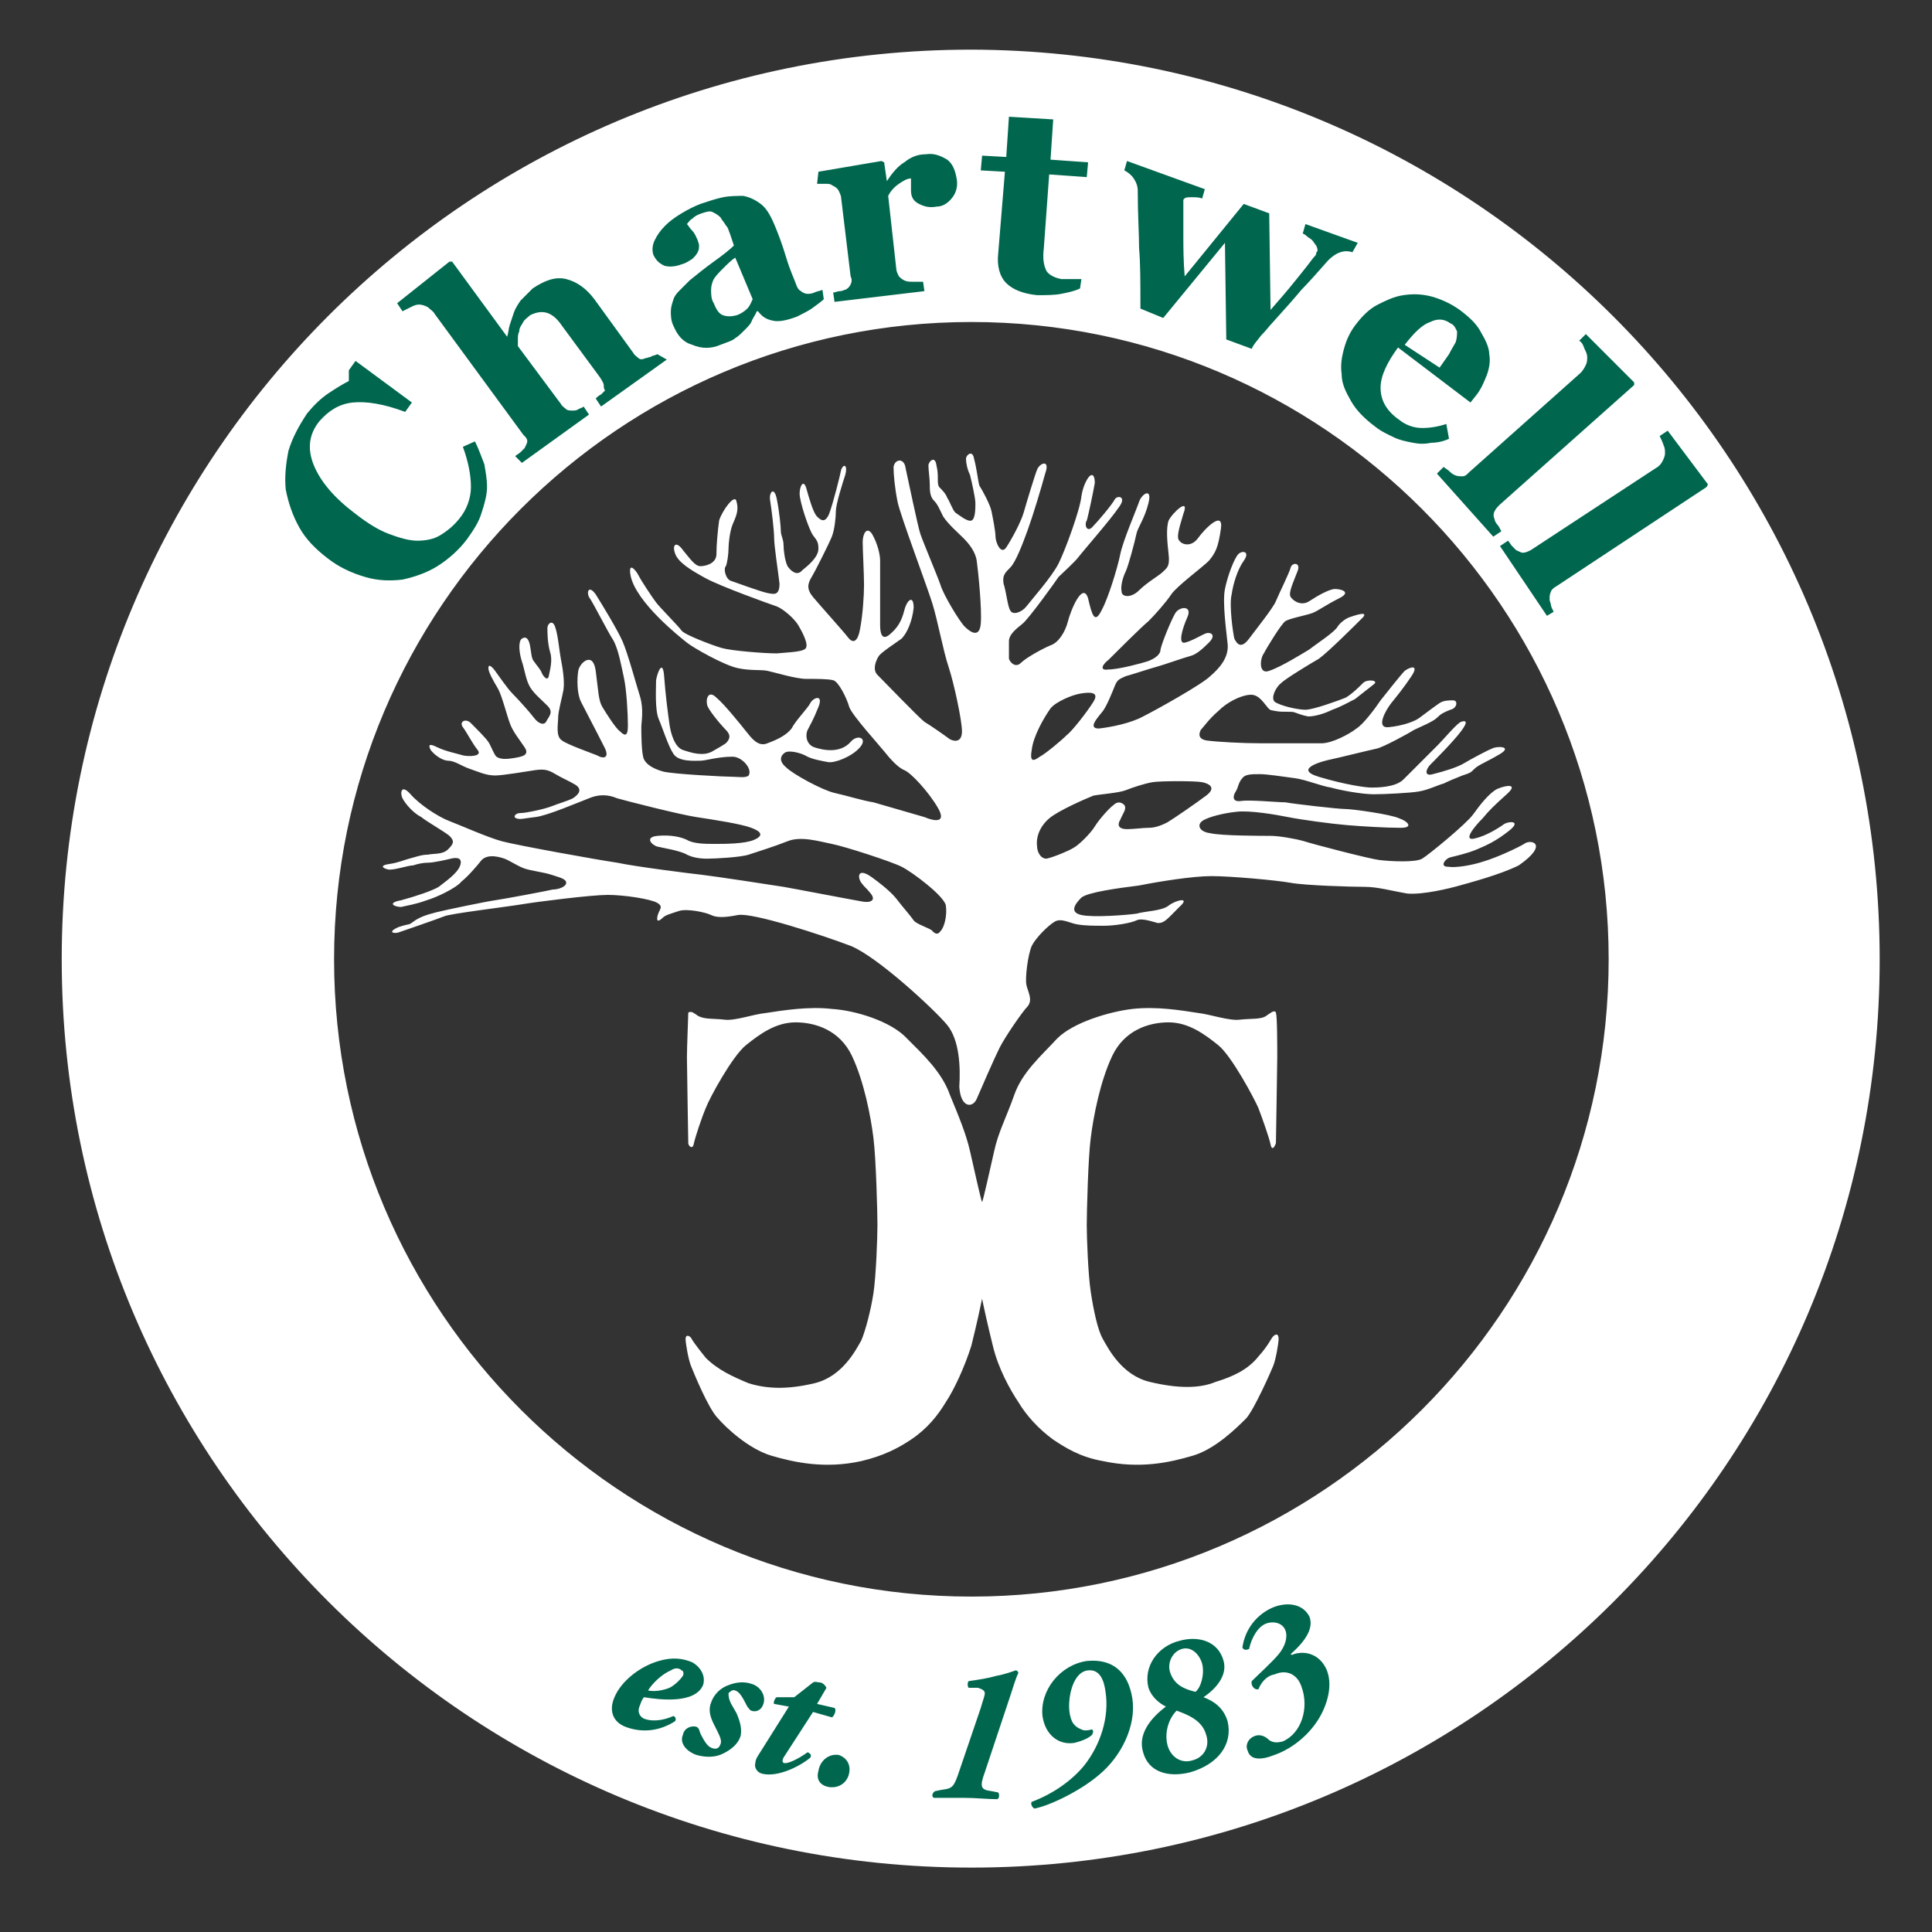 <?xml version="1.0" encoding="utf-8"?>
<!-- Generator: Adobe Illustrator 22.1.0, SVG Export Plug-In . SVG Version: 6.00 Build 0)  -->
<svg version="1.1" xmlns="http://www.w3.org/2000/svg" xmlns:xlink="http://www.w3.org/1999/xlink" x="0px" y="0px"
	 viewBox="0 0 144 144" style="enable-background:new 0 0 144 144;" xml:space="preserve">
<rect x="0" y="0" width="144" height="144" fill="#333333" stroke="none"/>
<style type="text/css">
	.st0{fill-rule:evenodd;clip-rule:evenodd;fill:#00674E;}
	.st1{fill-rule:evenodd;clip-rule:evenodd;fill:#FFFFFF;}
</style>
<g id="Layer_2">
	<path class="st0" d="M72,5.4C35.2,5.4,5.4,35.2,5.4,72s29.8,66.6,66.6,66.6s66.6-29.8,66.6-66.6S108.8,5.4,72,5.4z M72.2,120.5
		c-26.8,0-48.6-21.7-48.6-48.6s21.7-48.6,48.6-48.6s48.6,21.7,48.6,48.6S99,120.5,72.2,120.5z"/>
</g>
<g id="Layer_1">
	<g>
		<g>
			<path class="st1" d="M94.9,99.6c-0.2,0.2-0.3,0.6-1.1,1.5c-0.8,1-1.9,1.5-3.2,1.9c-1.2,0.5-2.8,0.5-4.9,0
				c-2.1-0.5-3.1-2.5-3.5-3.2c-0.4-0.7-0.7-2.2-0.9-3.5C81.1,95,81,92.2,81,91.3c0-0.9,0.1-5,0.3-6.5c0.2-1.6,0.7-4.2,1.6-6.1
				c0.9-1.9,2.7-2.5,4.2-2.5c1.5,0,2.7,0.9,3.7,1.7c1,0.8,2.7,4,3,4.7c0.3,0.8,0.8,2.2,0.9,2.7c0.1,0.5,0.3,0.2,0.4-0.1
				c0-0.2,0.1-5.8,0.1-6.4c0-0.7,0-3.1-0.1-3.3c0-0.2-0.3-0.1-0.4,0c-0.1,0.1,0.1-0.1-0.3,0.2c-0.4,0.3-1.1,0.2-2,0.3
				c-0.8,0.1-2.2-0.4-3.1-0.5c-1.3-0.2-3.1-0.5-4.9-0.3c-1.7,0.2-4.4,1-5.6,2.2c-1.2,1.3-2.6,2.5-3.2,4.2c-0.6,1.7-1.2,2.8-1.5,4.2
				c-0.3,1.3-0.8,3.6-0.9,3.8c-0.1-0.2-0.6-2.5-0.9-3.8c-0.3-1.3-0.8-2.5-1.5-4.2c-0.6-1.7-2-3-3.2-4.2c-1.2-1.3-3.9-2.1-5.6-2.2
				c-1.7-0.2-3.6,0.1-4.9,0.3c-1,0.1-2.3,0.6-3.1,0.5c-0.8-0.1-1.5,0-2-0.3c-0.4-0.3-0.2-0.1-0.3-0.2c-0.1-0.1-0.4-0.1-0.4,0
				c0,0.2-0.1,2.6-0.1,3.3c0,0.7,0.1,6.2,0.1,6.4c0,0.2,0.3,0.5,0.4,0.1c0.1-0.5,0.6-2,0.9-2.7c0.3-0.8,2-3.9,3-4.7
				c1-0.8,2.2-1.7,3.7-1.7c1.5,0,3.3,0.6,4.2,2.5c0.9,1.9,1.4,4.5,1.6,6.1c0.2,1.6,0.3,5.6,0.3,6.5c0,0.9-0.1,3.8-0.3,5.1
				c-0.2,1.3-0.6,2.8-0.9,3.5c-0.4,0.7-1.4,2.7-3.5,3.2c-2.1,0.5-3.6,0.4-4.9,0c-1.2-0.5-2.3-1-3.2-1.9c-0.8-1-1-1.3-1.1-1.5
				c-0.2-0.2-0.4-0.2-0.4,0.1c0,0.3,0.2,1.5,0.4,2c0.2,0.5,1.3,3.2,2,3.9c0.6,0.7,2.3,2.3,4,2.8c1.7,0.5,4,1,6.7,0.4
				c1.7-0.4,2.8-1,3.7-1.6c1.2-0.8,2-1.8,2.6-2.8c0.6-0.9,1.4-2.6,1.9-4.2c0.4-1.6,0.7-3,0.8-3.5c0.1,0.5,0.4,1.9,0.8,3.5
				c0.4,1.7,1.3,3.3,1.9,4.2c0.6,1,1.5,2,2.6,2.8c0.9,0.6,2,1.3,3.7,1.6c2.8,0.6,5,0.1,6.7-0.4c1.7-0.5,3.3-2.1,4-2.8
				c0.6-0.7,1.8-3.4,2-3.9c0.2-0.5,0.4-1.7,0.4-2C95.3,99.4,95.1,99.4,94.9,99.6z"/>
			<g>
				<g>
					<path class="st1" d="M113.6,62.9c-0.5,0.3-2,1-3,1.3c-0.9,0.3-2.1,0.5-2.7,0.4c-0.6,0-0.2-0.6,0.2-0.7c0.4-0.1,1.3-0.3,2-0.6
						c0.7-0.3,1.4-0.6,2.4-1.4c1-0.8-0.2-0.7-0.5-0.4c-0.3,0.2-1.2,0.8-2.1,1c-0.9,0.2,0-0.9,0.6-1.5c0.5-0.6,0.8-0.9,1.8-1.8
						c0.9-0.8,0-0.7-0.7-0.4c-0.6,0.3-1.3,1.2-1.8,1.9c-0.5,0.7-3.3,3-3.8,3.3c-0.5,0.3-2.4,0.2-3.2,0.1c-0.8-0.1-5-1.2-5.6-1.4
						c-0.7-0.2-1.9-0.4-2.5-0.4c-0.6,0-3.7,0-4.5-0.2c-0.8-0.1-1-0.6-0.6-0.9c0.4-0.3,1.6-0.6,2.6-0.7c1-0.1,2.8,0.2,3.8,0.4
						c1,0.2,3.2,0.5,4.4,0.6c1.2,0.1,2.9,0.2,4,0.2c1,0,0.5-0.5-0.1-0.7c-0.6-0.3-3.5-0.7-4-0.7c-0.6,0-4-0.4-4.5-0.5
						c-0.6,0-2.6-0.2-3.3-0.1c-0.7,0.1-0.6-0.4-0.4-0.7c0.2-0.3,0.2-0.7,0.5-1c0.2-0.3,0.7-0.3,1.3-0.3c0.6,0,1.8,0.2,2.6,0.3
						c0.8,0.1,2,0.6,2.7,0.7c0.7,0.2,2.3,0.5,3.2,0.5c0.8,0,2.7-0.1,3.3-0.2c0.7-0.1,1.5-0.5,1.9-0.6c0.4-0.2,0.9-0.4,1.4-0.6
						c0.6-0.2,0.6-0.2,0.9-0.5c0.3-0.3,0.9-0.5,1.9-1.1c1-0.6-0.3-0.6-0.6-0.4c-0.3,0.1-1.6,0.8-2.1,1.1c-0.5,0.3-1.5,0.6-2.3,0.8
						c-0.7,0.2-0.5-0.4-0.2-0.7c0.3-0.3,1.7-1.7,2.3-2.5c0.6-0.8,0.3-0.8,0-0.7c-0.3,0.1-1.3,1.3-1.7,1.7c-0.4,0.4-2,2-2.6,2.6
						c-0.6,0.6-2,0.6-2.4,0.6c-0.4,0-1.9-0.2-3.9-0.8c-2-0.6,0.4-1.2,0.9-1.3c0.5-0.1,2.9-0.7,3.4-0.8c0.5-0.1,2.5-1.2,2.8-1.4
						c0.4-0.2,1.4-0.6,1.7-0.9c0.3-0.3,0.5-0.4,1-0.6c0.5-0.1,0.6-0.7,0.2-0.7c-0.3,0-0.7,0-1,0.2c-0.3,0.2-1.1,0.8-1.5,1.1
						c-0.4,0.3-1.3,0.6-2.3,0.7c-1,0.1-0.2-1.3,0.2-1.8c0.4-0.5,0.9-1.1,1.5-2c0.6-0.9-0.1-0.7-0.5-0.4c-0.3,0.3-1.4,1.7-1.8,2.2
						c-0.4,0.6-1.3,1.8-1.8,2.1c-0.5,0.4-1.8,1.1-2.6,1.1c-0.8,0-3.1,0-4.5,0c-1.4,0-3.2-0.1-4-0.2c-0.8-0.1-0.6-0.6-0.5-0.8
						c0.2-0.2,0.6-0.8,1.3-1.4c0.7-0.7,1.6-1.1,2.2-1.2c0.6-0.1,0.9,0.2,1.3,0.7c0.4,0.5,0.3,0.4,0.8,0.5c0.5,0.1,1.2,0,1.4,0.1
						c0.3,0.1,0.5,0.2,1,0.3c0.5,0,1.2-0.2,1.8-0.5c0.6-0.2,1.3-0.6,1.7-0.8c0.4-0.3,1-0.8,1.4-1.1c0.4-0.3-0.5-0.4-0.8-0.1
						c-0.3,0.3-0.8,0.8-1.3,1.1c-0.5,0.2-2.4,0.9-3,0.9c-0.6,0-1.9-0.3-2.3-0.6c-0.3-0.3,0.1-1.1,0.5-1.4c0.3-0.3,2.1-1.4,2.8-1.8
						c0.7-0.5,2.8-2.6,3.3-3.1c0.4-0.5-0.7-0.1-1,0c-0.3,0.1-0.7,0.4-0.9,0.7c-0.2,0.4-1.6,1.3-2.1,1.7c-0.5,0.3-2.1,1.3-3,1.6
						c-0.8,0.3-0.7-0.9-0.4-1.3c0.2-0.4,1.3-2.2,1.6-2.4c0.3-0.2,1.4-0.4,2-0.6c0.5-0.2,1-0.6,2-1.1c1-0.5,0.1-0.7-0.3-0.7
						c-0.4,0-1.3,0.5-1.9,0.9c-0.6,0.4-1.2,0-1.4-0.3c-0.2-0.3,0.2-1.1,0.5-1.9c0.3-0.7-0.4-0.7-0.5-0.3c-0.1,0.4-0.9,2-1.1,2.5
						c-0.2,0.5-1.4,2-2,2.8c-0.6,0.8-0.9,0.4-1.1,0c-0.1-0.4-0.4-2.5-0.2-3.3c0.1-0.7,0.4-1.8,0.9-2.5c0.5-0.7-0.1-0.8-0.4-0.5
						c-0.3,0.3-0.8,1.6-1,2.6c-0.2,1,0.1,3.1,0.2,4.1c0.1,1-0.6,1.8-1.3,2.4c-0.6,0.6-4,2.5-5,3c-0.9,0.5-2.4,0.8-3.3,0.9
						c-0.9,0,0-0.9,0.3-1.3c0.3-0.4,0.7-1.4,0.9-1.9c0.2-0.5,0.4-0.5,0.8-0.7c0.4-0.1,1.9-0.6,2.3-0.7c0.4-0.1,2.1-0.7,2.5-0.8
						c0.4-0.1,0.8-0.4,1.4-1c0.6-0.6,0.1-0.8-0.2-0.7c-0.3,0.1-1.1,0.6-1.6,0.7c-0.5,0.1-0.2-1,0.2-1.9c0.4-0.9-0.6-0.8-0.9-0.3
						c-0.3,0.5-1,2.2-1.1,2.7c0,0.5-0.7,0.8-1,0.9c-0.3,0.1-2.1,0.6-2.9,0.6c-0.7,0.1-0.4-0.4,0-0.7c0.4-0.4,2.5-2.5,3-2.9
						c0.5-0.5,1.3-1.4,1.7-2c0.4-0.6,2.3-2,2.8-2.5c0.5-0.6,0.7-1,0.9-2.4c0.2-1.4-1.2,0-1.7,0.7c-0.5,0.7-1.2,0.5-1.4,0.2
						c-0.2-0.2-0.1-0.7,0.3-2c0.5-1.3-0.8-0.1-1.1,0.5c-0.2,0.6-0.1,1.6,0,2.5c0.1,0.9-0.1,1-0.4,1.3c-0.3,0.3-1.2,0.8-1.8,1.4
						c-0.6,0.6-1.3,0.5-1.3,0.1c-0.1-0.4,0.1-1.1,0.3-1.5c0.2-0.4,0.7-2.3,0.8-2.8c0.1-0.5,0.6-1.1,0.9-2.3c0.3-1.2-0.5-0.7-0.7-0.1
						c-0.2,0.6-1.2,2.9-1.4,3.9c-0.2,1-0.9,3.3-1.4,4.2c-0.5,1-0.7,0.4-1-0.9c-0.4-1.3-1.3,0.9-1.5,1.7c-0.2,0.8-0.7,1.6-1.3,1.8
						c-0.5,0.2-1.8,0.9-2.2,1.3c-0.4,0.4-0.8,0-0.9-0.3c0-0.3,0-0.8,0-1.3c0-0.5,0.5-0.9,1-1.3c0.5-0.4,2.5-3.2,2.7-3.5
						c0.3-0.3,1.2-1.1,1.5-1.5c0.3-0.4,2.4-2.8,3-3.7c0.6-0.8-0.1-0.9-0.3-0.6c-0.2,0.4-1.3,1.7-1.7,2.1c-0.4,0.4-0.6-0.2-0.4-0.5
						c0.1-0.3,0.5-2.2,0.6-2.8c0-0.6-0.2-0.7-0.4-0.5c-0.2,0.2-0.5,0.8-0.6,1.5C80.5,38,79.4,41,78.9,42c-0.5,1-2.1,2.8-2.4,3.2
						c-0.3,0.4-1,0.7-1.2,0.3c-0.2-0.3-0.3-1.4-0.5-2c-0.1-0.6,0.1-0.8,0.5-1.2c0.4-0.4,0.9-1.7,1.3-2.8c0.4-1.1,1-3.1,1.3-4.2
						c0.4-1.1-0.4-0.8-0.6-0.3c-0.2,0.5-0.8,2.5-1,3.2c-0.2,0.7-0.9,2-1.3,2.6c-0.4,0.6-0.8-0.4-0.8-0.8c0-0.4-0.2-1.4-0.3-1.9
						c-0.1-0.5-0.7-1.6-0.9-1.9c-0.1-0.3-0.2-1.3-0.4-2c-0.1-0.7-0.6-0.3-0.6,0c0,0.3,0.1,0.8,0.3,1.2c0.1,0.4,0.4,1.7,0.4,2.1
						c0,0.4,0,1.2-0.3,1.3c-0.3,0.1-0.9-0.4-1.2-0.6c-0.2-0.2-0.4-0.8-0.6-1.1c-0.1-0.3-0.4-0.6-0.6-0.8c-0.2-0.3,0-0.8-0.2-1.6
						c-0.1-0.8-0.6-0.3-0.6,0c0,0.3,0.1,1,0.1,1.4c0,0.4,0,0.9,0.3,1.2c0.3,0.3,0.4,0.6,0.7,1.2c0.4,0.6,1.1,1.2,1.5,1.6
						c0.4,0.4,0.9,1,1,1.7c0.1,0.7,0.4,3.6,0.3,4.7c-0.1,1.1-0.8,0.6-1.2,0.2c-0.4-0.4-1.6-2.4-1.8-3.1c-0.2-0.6-1.3-3.2-1.5-3.8
						c-0.2-0.6-0.9-4-1.1-4.9c-0.1-0.8-0.8-0.7-0.9-0.1c0,0.6,0.1,1.6,0.3,2.6c0.2,1,2.2,6.3,2.6,7.6c0.4,1.3,0.8,3.5,1.2,4.7
						c0.4,1.2,1,4,1,4.8c0,0.8-0.5,0.8-0.9,0.6c-0.4-0.3-1.4-1-1.9-1.3c-0.4-0.3-3.1-3.1-3.5-3.5c-0.4-0.4-0.1-1.1,0.1-1.4
						c0.2-0.3,1.3-1,1.7-1.3c0.4-0.4,0.8-1.3,0.9-2.3c0-1-0.5-0.6-0.7,0.2c-0.2,0.8-0.5,1.3-1.1,1.8c-0.6,0.5-0.7-0.2-0.7-0.7v-4.8
						c0-0.5-0.2-1.3-0.6-2c-0.4-0.6-0.7,0-0.7,0.6c0,0.5,0.1,2.4,0.1,3.2c0,0.8-0.1,2.3-0.3,3.3c-0.2,1.1-0.6,1-0.9,0.6
						c-0.3-0.4-2.1-2.4-2.6-3c-0.5-0.6-0.4-1-0.1-1.5c0.3-0.5,1.3-2.5,1.5-3c0.2-0.5,0.3-1.4,0.3-1.9c0-0.5,0.5-2.1,0.7-2.7
						c0.2-0.7-0.1-0.9-0.3-0.4c-0.1,0.5-0.6,2.5-0.9,3.3c-0.3,0.7-0.6,0.5-0.9,0.2c-0.3-0.3-0.6-1.4-0.8-2.1
						c-0.2-0.7-0.5-0.2-0.5,0.4c0,0.6,0.7,2.7,1,3.1c0.3,0.4,0.4,0.5,0.4,1c0,0.6-0.7,1.2-1.2,1.6c-0.4,0.5-0.9,0-1.1-0.3
						c-0.2-0.4-0.3-1.2-0.3-1.6c0-0.4-0.2-0.7-0.2-1c0-0.3-0.1-1.4-0.3-2.4c-0.2-1-0.6-0.5-0.5,0.1c0.1,0.6,0.3,2.2,0.3,2.8
						c0,0.6,0.3,2.5,0.4,3.4c0,0.9-0.4,0.8-0.9,0.7c-0.5-0.1-2.4-0.8-2.7-0.9c-0.4-0.1-0.6-0.9-0.4-1.1c0.1-0.2,0.2-0.9,0.2-1.3
						c0-0.4,0.1-1.3,0.3-1.8c0.2-0.5,0.5-1,0.3-1.7c-0.1-0.7-1.1,0.7-1.3,1.4c-0.1,0.7-0.2,1.8-0.2,2.5c0,0.7-0.8,0.9-1.2,0.9
						c-0.4,0-0.8-0.6-1.3-1.2c-0.5-0.7-0.8-0.4-0.6,0.2c0.2,0.7,1.2,1.3,2.3,1.9c1.1,0.6,4.7,1.9,5.3,2.1c0.5,0.2,1.3,0.9,1.6,1.4
						c0.3,0.5,0.7,1.3,0.6,1.6c0,0.4-1.2,0.4-2.2,0.5c-1,0-3.4-0.2-4.1-0.4c-0.7-0.2-2.8-1-3-1.3c-0.2-0.3-1.6-1.7-1.9-2.1
						c-0.3-0.4-1.1-1.6-1.3-2c-0.2-0.4-0.8-1.1-0.6,0c0.4,2,3.7,4.6,4.2,5c0.5,0.4,2.8,1.7,3.8,1.9c0.9,0.2,1.7,0.1,2.2,0.2
						c0.5,0.1,2.1,0.6,2.9,0.6c0.8,0,1.6,0,2,0.1c0.4,0.1,1,1.3,1.2,2c0.2,0.6,2.2,2.8,2.6,3.3c0.4,0.5,1,1.2,1.5,1.4
						c0.5,0.2,1.8,1.6,2.5,2.8c0.7,1.2-0.3,1-1,0.7c-0.7-0.2-3.1-0.9-3.8-1.1c-0.7-0.1-2-0.5-2.9-0.7c-0.9-0.2-3.1-1.4-3.6-1.9
						c-0.6-0.5-0.4-0.9-0.1-1.1c0.3-0.2,1.1,0,1.5,0.2c0.5,0.3,1.2,0.4,1.7,0.5c0.5,0.1,1.8-0.4,2.4-1.1c0.6-0.7-0.2-1-0.7-0.4
						c-0.8,0.9-2.1,0.6-2.7,0.4c-0.6-0.2-0.7-0.9-0.5-1.3c0.2-0.4,0.4-0.7,0.8-1.7c0.4-1-0.4-0.7-0.6-0.3c-0.2,0.4-1.1,1.3-1.4,1.9
						c-0.4,0.5-1,0.8-1.8,1.1c-0.7,0.3-1.2-0.4-1.6-0.9c-0.4-0.5-1.6-2-2.2-2.5c-0.6-0.6-0.8,0.1-0.7,0.5c0,0.3,1,1.5,1.4,1.9
						c0.4,0.4,0.3,0.7,0,1c-0.3,0.2-0.3,0.2-1,0.6c-0.7,0.4-1.6,0.1-2.2-0.1c-0.6-0.2-0.9-1.2-1-1.9c-0.1-0.7-0.3-2.2-0.4-3.6
						c-0.1-1.3-0.5-0.3-0.6,0.3c0,0.6-0.1,2.2,0.2,2.9c0.3,0.7,0.7,2,1.1,2.6c0.4,0.6,1.6,0.5,2,0.5c0.4,0,1.3-0.3,2.4-0.3
						c0.7,0,1.5,0.9,1.2,1.4c-0.2,0.2-0.8,0.1-1.1,0.1c-0.6,0-4.6-0.2-5.3-0.4c-0.7-0.2-1.2-0.5-1.4-0.9c-0.2-0.4-0.2-2-0.2-2.4
						c0-0.4,0.2-1.3-0.1-2.3c-0.2-0.6-0.9-3.2-1.3-4.1c-0.4-0.9-1.5-2.7-2-3.5c-0.5-0.7-0.7-0.2-0.5,0.2c0.3,0.4,1.4,2.6,1.8,3.2
						c0.4,0.7,0.6,1.9,0.8,2.8c0.2,0.9,0.3,2.7,0.3,3.6c0,0.9-0.3,0.7-0.6,0.4c-0.3-0.2-1-1.3-1.3-1.8c-0.3-0.5-0.3-1.2-0.5-2.7
						c-0.2-1.5-1.2-0.6-1.3,0c-0.1,0.6-0.1,1.7,0.2,2.3c0.3,0.6,1.2,2.3,1.7,3.3c0.5,0.9,0,1-0.5,0.7c-0.5-0.2-2.2-0.8-2.6-1.1
						c-0.5-0.3-0.3-1.2-0.3-1.7c0-0.5,0.3-1.5,0.4-2.1c0.1-0.7-0.1-1.8-0.2-2.3c-0.1-0.5-0.2-1.7-0.4-2.3c-0.2-0.7-0.6-0.3-0.6,0
						c0,0.3,0,1.1,0.2,1.8c0.2,0.6,0,1.3-0.1,1.8c-0.1,0.4-0.4,0-0.5-0.2c-0.1-0.3-0.4-0.6-0.6-0.9c-0.2-0.2-0.2-0.7-0.3-1.2
						c-0.1-0.5-0.3-0.7-0.6-0.5c-0.3,0.2-0.2,1.1,0,1.7c0.2,0.6,0.3,1.4,0.6,1.9c0.3,0.5,0.8,0.9,1.3,1.4c0.5,0.5,0.1,0.8-0.1,1.2
						c-0.2,0.3-0.6,0.1-0.9-0.3c-0.3-0.4-1.2-1.4-1.6-1.8c-0.4-0.4-1-1.3-1.3-1.7c-0.3-0.4-0.5-0.5-0.5-0.2c0,0.3,0.4,1,0.7,1.5
						c0.3,0.5,0.7,2.1,0.9,2.6c0.2,0.6,0.7,1.2,1.1,1.8c0.4,0.6-0.2,0.7-0.8,0.8c-0.6,0.1-1,0.1-1.3-0.1c-0.2-0.2-0.4-0.8-0.6-1.1
						c-0.2-0.3-0.9-1-1.3-1.4c-0.4-0.4-0.9-0.1-0.6,0.3c0.3,0.4,0.7,1.2,1.1,1.7c0.4,0.5-0.7,0.5-1.1,0.4c-0.3-0.1-1.3-0.3-1.9-0.6
						c-0.6-0.3-0.7-0.2-0.5,0.2c0.3,0.4,0.9,0.8,1.3,0.8c0.5,0,1,0.4,1.6,0.6c0.6,0.2,1.2,0.5,1.9,0.5c0.6,0,2.3-0.3,3-0.4
						c0.7-0.1,1,0,1.5,0.3c0.5,0.3,1,0.5,1.5,0.8c0.6,0.4,0.1,0.8-0.2,1c-0.4,0.2-1.1,0.4-1.6,0.6c-0.5,0.2-1.9,0.5-2.3,0.5
						c-0.4,0-0.6,0.3-0.3,0.4c0.3,0.1,0.5,0,1.4-0.1c0.9-0.1,3.2-1.1,4-1.4c0.7-0.3,1.4-0.3,2.1,0c0.7,0.2,4.6,1.2,5.9,1.4
						c1.3,0.2,3.3,0.5,4.1,0.8c0.8,0.3,0.9,0.6,0.2,0.9c-0.7,0.3-2.2,0.3-2.9,0.3c-0.7,0-1.6,0-2.1-0.3c-0.4-0.2-1.2-0.4-2.2-0.3
						c-1,0.1-0.4,0.7,0,0.8c0.4,0.1,1.7,0.3,2.2,0.6c0.4,0.2,0.9,0.3,1.5,0.3c0.6,0,2.5-0.1,3.1-0.3c0.6-0.2,1.9-0.6,2.9-1
						c1-0.4,2.3,0,3.3,0.2c1,0.2,4.4,1.3,5.2,1.7c0.8,0.4,3.2,2.2,3.3,2.9c0.1,0.7-0.1,1.6-0.4,1.9c-0.2,0.3-0.4,0.2-0.6,0
						c-0.1-0.2-1.2-0.5-1.4-0.8c-0.2-0.3-0.9-1.1-1.2-1.5c-0.3-0.4-0.8-0.9-1.9-1.7c-1.1-0.8-1.1,0-0.8,0.4c0.3,0.4,0.3,0.3,0.7,0.8
						c0.4,0.5,0,0.7-0.6,0.6c-0.6-0.1-5.3-1-5.9-1.1c-0.6-0.1-5.2-0.8-6.1-0.9c-0.9-0.1-4.9-0.6-6.3-0.9c-1.4-0.2-7.5-1.3-8.6-1.6
						c-1.1-0.3-3.1-1.2-3.9-1.5c-0.8-0.3-2.2-1.2-2.9-2c-0.7-0.8-0.8-0.1-0.6,0.3c0.2,0.4,0.8,1.1,1.4,1.4c0.5,0.4,1.6,1,2.1,1.4
						c0.4,0.4,0.3,0.6-0.1,1c-0.4,0.4-1,0.3-1.5,0.4c-0.5,0-1,0.2-1.4,0.3c-0.4,0.1-0.8,0.3-1.5,0.4c-0.7,0.1-0.5,0.3-0.1,0.4
						c0.4,0.1,1.5-0.3,1.9-0.3c0.3-0.1,0.7-0.2,1.1-0.2c0.4,0,1.3-0.2,1.7-0.3c0.4-0.1,0.9-0.1,0.7,0.5c-0.2,0.6-1.1,1.2-1.6,1.6
						c-0.5,0.3-1.7,0.7-2.8,1c-1.1,0.2-0.5,0.5,0,0.5c0.4-0.1,1.1-0.2,1.9-0.5c0.7-0.2,2.2-0.9,2.6-1.4c0.5-0.4,1.1-1.1,1.5-1.6
						c0.5-0.5,1.4-0.2,1.7-0.1c0.3,0.1,0.9,0.5,1.4,0.7c0.5,0.2,1.5,0.3,2.1,0.5c0.6,0.2,1.1,0.3,1.1,0.6c0,0.3-0.6,0.5-1,0.5
						c-0.4,0.1-3.6,0.7-4.3,0.8c-0.7,0.1-3.6,0.7-4.4,0.9c-0.8,0.2-1.3,0.4-1.7,0.7c-0.4,0.3-0.2,0.1-1.1,0.4
						c-0.9,0.4-0.3,0.5,0,0.4c0.3-0.1,2.9-1,3.4-1.2c0.4-0.2,4.6-0.7,5.8-0.9c1.2-0.2,5.2-0.7,6.4-0.7c1.2,0,3.2,0.3,3.7,0.6
						c0.5,0.3,0.1,0.5,0,1c-0.1,0.5,0.2,0.3,0.4,0.1c0.2-0.2,0.6-0.3,1.2-0.5c0.6-0.2,2,0.1,2.4,0.3c0.4,0.2,1,0.2,2,0
						c1.1-0.2,6.3,1.5,8.4,2.3c2,0.8,6.3,4.8,7.2,5.9c0.9,1.1,1,3.1,0.9,4.6c0.1,1.6,1,1.6,1.3,0.9c0.3-0.7,1.3-3,1.7-3.8
						c0.4-0.8,1.7-2.7,2.1-3.1c0.4-0.5,0-1.1-0.1-1.6c-0.1-0.5,0.1-2.2,0.4-2.9c0.3-0.6,1.2-1.5,1.7-1.8c0.5-0.3,1.1,0.1,1.7,0.2
						c0.6,0.1,1.2,0.1,2,0.1c0.8,0,2-0.2,2.4-0.4c0.4-0.2,1.2,0.1,1.6,0.2c0.5,0,0.7-0.3,1.6-1.2c0.9-0.8-0.3-0.5-0.8-0.1
						c-0.5,0.4-1.7,0.4-2.4,0.6c-0.7,0.1-3.2,0.3-4.1,0.1c-0.9-0.2-0.5-0.8,0-1.3c0.5-0.4,2.7-0.7,4.3-0.9c1.5-0.3,4-0.7,5.4-0.7
						c1.4,0,4.8,0.3,5.9,0.5c1.1,0.2,4.5,0.3,5.5,0.3c1,0,2,0.3,3.2,0.5c1.2,0.1,3.2-0.4,3.9-0.6c0.7-0.2,3-0.8,4.4-1.5
						C115.5,62.9,114.1,62.5,113.6,62.9z M76.9,55.9c0.1-1,0.9-2.4,1.4-3.1c0.4-0.5,1.6-1,2.2-1.1c0.6-0.1,1.5-0.2,1,0.6
						c-0.5,0.8-1.6,2.2-2,2.5c-0.4,0.4-1.6,1.4-2,1.6C77.2,56.6,76.7,57,76.9,55.9z M85.6,61.7c-0.4,0-1.1,0.1-1.6,0.1
						c-0.5,0-0.8-0.2-0.5-0.7c0.2-0.5,0.5-0.8,0.3-1.1c-0.2-0.2-0.5-0.3-0.8,0c-0.3,0.2-1.1,1.1-1.4,1.6c-0.3,0.5-1.2,1.4-1.6,1.6
						c-0.3,0.2-1.5,0.7-2,0.8c-0.5,0-0.7-0.6-0.7-0.9c-0.1-0.7,0.2-1.5,0.9-2.1c0.7-0.6,2.8-1.5,3.3-1.7c0.5-0.1,1.9-0.2,2.4-0.4
						c0.5-0.2,1.4-0.5,2-0.6c0.6-0.1,3.2-0.1,3.7,0c0.5,0.1,1.1,0.4,0.3,1c-0.8,0.6-2.4,1.7-2.9,2C86.4,61.6,86,61.7,85.6,61.7z"/>
				</g>
			</g>
		</g>
		<path class="st1" d="M140.1,71.5c0,37.4-30.3,67.7-67.7,67.7c-37.4,0-67.8-30.3-67.8-67.7c0-37.4,30.3-67.8,67.8-67.8
			C109.8,3.8,140.1,34.1,140.1,71.5z M72.4,24c-26.2,0-47.5,21.3-47.5,47.5c0,26.2,21.3,47.5,47.5,47.5c26.2,0,47.5-21.3,47.5-47.5
			C119.9,45.3,98.6,24,72.4,24z M34.8,40.2c-0.6,0.8-1.4,1.5-2.2,2c-0.8,0.5-1.7,0.8-2.6,1c-0.9,0.1-1.8,0.1-2.8-0.2
			c-1-0.3-1.9-0.7-2.8-1.4c-0.9-0.7-1.6-1.4-2.1-2.3c-0.5-0.9-0.8-1.8-1-2.8c-0.1-0.9,0-1.9,0.2-2.9c0.3-1,0.8-1.9,1.4-2.8
			c0.5-0.6,1-1.1,1.6-1.5c0.6-0.4,1.1-0.7,1.5-0.9L26,27.6l0.5-0.7l4.2,3.1l-0.5,0.7c-1.6-0.6-2.9-0.8-3.9-0.7
			c-1,0.1-1.8,0.6-2.5,1.4c-0.8,1-0.9,2.1-0.4,3.3c0.5,1.2,1.5,2.4,3.1,3.6c0.9,0.7,1.7,1.2,2.5,1.5c0.8,0.3,1.5,0.5,2.1,0.5
			c0.6,0,1.2-0.1,1.7-0.4c0.5-0.3,1-0.7,1.4-1.2c0.6-0.7,0.9-1.6,0.9-2.4c0-0.9-0.2-1.9-0.6-3l0.9-0.4c0.3,0.6,0.5,1.2,0.7,1.7
			c0.1,0.6,0.2,1.1,0.2,1.7c0,0.6-0.2,1.3-0.4,1.9C35.7,38.9,35.3,39.5,34.8,40.2z M49.7,26.8l-4.9,3.5l-0.4-0.6
			c0.1-0.1,0.2-0.2,0.4-0.3c0.1-0.1,0.2-0.2,0.3-0.3C45,29,45,28.8,45,28.7c0-0.1-0.1-0.3-0.3-0.6l-2.8-3.8c-0.4-0.6-0.8-0.9-1.2-1
			c-0.4-0.1-0.8,0-1.2,0.2c-0.2,0.2-0.4,0.3-0.5,0.5c-0.1,0.2-0.3,0.4-0.3,0.7c-0.1,0.2-0.1,0.4-0.1,0.6c0,0.2,0,0.3,0,0.5l3.2,4.3
			c0.1,0.2,0.3,0.3,0.4,0.4c0.1,0.1,0.3,0.1,0.5,0.1c0.1,0,0.3,0,0.4-0.1c0.2-0.1,0.3-0.1,0.4-0.2l0.4,0.6l-5,3.6L38.4,34
			c0.1-0.1,0.3-0.2,0.4-0.3c0.1-0.1,0.2-0.2,0.3-0.3c0.1-0.2,0.2-0.4,0.2-0.5c0-0.2-0.1-0.3-0.3-0.5l-6.6-9
			c-0.1-0.2-0.3-0.3-0.5-0.5c-0.2-0.1-0.4-0.2-0.7-0.2c-0.2,0-0.4,0.1-0.6,0.2c-0.2,0.1-0.4,0.2-0.6,0.3l-0.4-0.6l3.9-3.1l0.2,0
			l4.1,5.6l0,0c0.1-0.3,0.1-0.6,0.2-0.9c0.1-0.3,0.2-0.6,0.3-0.9c0.1-0.3,0.3-0.6,0.5-0.9c0.3-0.3,0.6-0.6,0.9-0.9
			c0.9-0.6,1.7-0.9,2.5-0.7c0.8,0.2,1.5,0.7,2.1,1.5l2.9,4c0.1,0.2,0.3,0.3,0.4,0.4c0.1,0.1,0.3,0.1,0.5,0c0.1,0,0.3-0.1,0.4-0.1
			c0.1-0.1,0.3-0.1,0.5-0.2L49.7,26.8z M61.4,22.3c-0.2,0.2-0.5,0.4-0.9,0.7c-0.3,0.2-0.7,0.4-1.1,0.6c-0.8,0.3-1.4,0.4-1.8,0.3
			c-0.5-0.1-0.8-0.3-1.1-0.7l-0.1,0c-0.1,0.3-0.3,0.5-0.4,0.8c-0.1,0.2-0.3,0.4-0.5,0.6c-0.2,0.2-0.5,0.5-0.7,0.6
			c-0.2,0.2-0.6,0.3-1.1,0.5c-0.7,0.3-1.4,0.3-2.1,0c-0.7-0.2-1.1-0.7-1.4-1.4c-0.2-0.4-0.2-0.8-0.2-1.1c0-0.3,0.1-0.6,0.2-0.9
			c0.1-0.3,0.3-0.5,0.5-0.7c0.2-0.2,0.4-0.4,0.7-0.7c0.5-0.4,1.1-0.9,1.8-1.4c0.7-0.5,1.2-0.9,1.5-1.2l-0.3-0.9
			c-0.1-0.2-0.1-0.4-0.3-0.6c-0.1-0.2-0.3-0.4-0.4-0.6c-0.2-0.2-0.4-0.3-0.6-0.4c-0.2-0.1-0.5,0-0.8,0.1c-0.3,0.1-0.5,0.2-0.7,0.4
			c-0.2,0.1-0.3,0.3-0.4,0.4c0.1,0.1,0.2,0.3,0.4,0.5c0.2,0.2,0.3,0.5,0.4,0.7c0,0.1,0.1,0.2,0.1,0.4c0,0.2,0,0.3-0.1,0.5
			c-0.1,0.2-0.2,0.3-0.4,0.5c-0.2,0.1-0.4,0.3-0.8,0.4c-0.5,0.2-1,0.2-1.3,0.1c-0.4-0.2-0.6-0.4-0.8-0.8c-0.1-0.3-0.1-0.7,0.1-1.1
			c0.2-0.4,0.4-0.7,0.8-1.1c0.3-0.3,0.7-0.6,1.2-0.9c0.5-0.3,0.9-0.5,1.4-0.7c0.6-0.2,1.2-0.4,1.7-0.5c0.5-0.1,1.1-0.1,1.5-0.1
			c0.5,0.1,0.9,0.3,1.3,0.6c0.4,0.3,0.7,0.8,1,1.5c0.3,0.7,0.6,1.5,0.9,2.5c0.3,1,0.6,1.6,0.7,1.9c0.1,0.3,0.2,0.5,0.4,0.6
			c0.1,0.1,0.3,0.2,0.5,0.2c0.1,0,0.3,0,0.5-0.1c0.2-0.1,0.4-0.1,0.6-0.2L61.4,22.3z M54.8,19.2c-0.3,0.2-0.6,0.5-0.9,0.8
			c-0.3,0.3-0.5,0.5-0.7,0.8C53.1,21,53,21.3,53,21.6c0,0.3,0,0.7,0.2,1c0.2,0.5,0.4,0.8,0.7,0.9c0.3,0.1,0.6,0.1,1,0
			c0.3-0.1,0.6-0.3,0.8-0.5c0.2-0.2,0.3-0.5,0.4-0.7L54.8,19.2z M71.3,13.3c0.1,0.5,0,1-0.3,1.4c-0.3,0.4-0.7,0.7-1.2,0.7
			c-0.5,0.1-0.9,0-1.3-0.2c-0.4-0.2-0.6-0.5-0.6-1c0-0.2,0-0.4,0-0.5c0-0.1,0-0.3,0-0.4c-0.3,0-0.6,0.2-0.9,0.4
			c-0.3,0.2-0.6,0.5-0.8,0.9l0.6,5.4c0,0.2,0.1,0.4,0.2,0.6c0.1,0.1,0.2,0.2,0.4,0.3c0.2,0.1,0.4,0.1,0.7,0.1c0.3,0,0.6,0,0.7,0
			l0.1,0.7l-6.7,0.8l-0.1-0.7c0.2,0,0.3-0.1,0.5-0.1c0.2,0,0.3-0.1,0.4-0.1c0.2-0.1,0.3-0.2,0.4-0.4c0.1-0.2,0.1-0.4,0-0.6l-0.7-5.8
			c0-0.2-0.1-0.4-0.2-0.6c-0.1-0.2-0.3-0.3-0.5-0.4c-0.1-0.1-0.3-0.1-0.5-0.1c-0.2,0-0.4,0-0.6,0L61,12.8l4.7-0.8l0.2,0.1l0.2,1.4
			l0,0c0.4-0.6,0.8-1.1,1.3-1.4c0.5-0.4,1-0.6,1.6-0.6c0.6-0.1,1.1,0.1,1.6,0.4C71,12.2,71.2,12.7,71.3,13.3z M80.5,21.5
			c-0.4,0.2-0.9,0.3-1.4,0.4c-0.5,0.1-1.1,0.1-1.8,0.1c-1-0.1-1.8-0.4-2.3-0.9c-0.5-0.5-0.7-1.3-0.6-2.2l0.5-6.1l-1.8-0.1l0.1-1.1
			l1.8,0.1l0.2-3l3.3,0.2l-0.2,3l2.8,0.2L81,13.2L78.2,13l-0.4,5.5c-0.1,0.8,0,1.3,0.2,1.7c0.2,0.3,0.6,0.5,1.1,0.6
			c0.2,0,0.4,0,0.8,0c0.3,0,0.6,0,0.7,0L80.5,21.5z M100.8,18.8c-0.3-0.1-0.6-0.1-0.9,0c-0.3,0.1-0.6,0.3-0.9,0.6
			c-0.8,0.9-1.5,1.7-2,2.2c-0.5,0.6-1.2,1.4-2.2,2.5c-0.2,0.2-0.4,0.5-0.8,0.9c-0.3,0.4-0.6,0.7-0.7,1l-1.9-0.7l-0.1-7.2l-4.6,5.6
			L85,23c0-1.9,0-3.4-0.1-4.5c0-1.1-0.1-2.5-0.1-4.3c0-0.3-0.1-0.6-0.3-0.9c-0.2-0.3-0.5-0.5-0.7-0.6L84,12l5.8,2.1l-0.2,0.7
			c-0.2-0.1-0.5-0.1-0.8-0.1c-0.3,0-0.5,0-0.6,0.2c0,0.1,0,0.1,0,0.2c0,0.1,0,0.1,0,0.3c0,0.6,0,1.3,0,2.1c0,0.9,0,1.9,0.1,3.1
			l4.4-5.4l1.9,0.7l0.1,7.2c0.7-0.8,1.3-1.5,1.7-2c0.4-0.5,0.9-1.1,1.5-1.9c0.1-0.1,0.2-0.2,0.2-0.3c0-0.1,0.1-0.2,0.1-0.2
			c0-0.1,0-0.2-0.1-0.4c-0.1-0.1-0.2-0.3-0.3-0.4c-0.1-0.1-0.3-0.2-0.4-0.3c-0.1-0.1-0.3-0.2-0.3-0.2l0.2-0.7l3.9,1.4L100.8,18.8z
			 M108,32.7c-0.4,0.2-0.9,0.3-1.3,0.3c-0.5,0.1-0.9,0.1-1.4,0c-0.5-0.1-1-0.2-1.4-0.4c-0.4-0.2-0.9-0.4-1.4-0.8
			c-0.8-0.6-1.4-1.2-1.8-1.9c-0.4-0.7-0.7-1.3-0.7-2c-0.1-0.7,0-1.3,0.2-2c0.2-0.7,0.5-1.3,1-1.9c0.4-0.5,0.9-1,1.5-1.3
			c0.6-0.3,1.2-0.6,1.9-0.7c0.7-0.1,1.3-0.1,2.1,0.1c0.7,0.2,1.4,0.5,2.1,1c0.8,0.6,1.3,1.1,1.6,1.7c0.3,0.5,0.6,1.1,0.6,1.6
			c0.1,0.5,0,1.1-0.2,1.6c-0.2,0.5-0.4,1-0.8,1.5l-0.4,0.5l-5.4-4.1c-0.8,1.1-1.3,2.1-1.3,3c0,0.9,0.4,1.7,1.4,2.4
			c0.5,0.4,1.1,0.6,1.7,0.6c0.6,0,1.2-0.1,1.8-0.3L108,32.7z M107.3,27.4c0.2-0.3,0.5-0.7,0.7-1c0.2-0.4,0.4-0.7,0.5-0.9
			c0.1-0.3,0.1-0.6,0.1-0.8c-0.1-0.2-0.2-0.5-0.5-0.6c-0.4-0.3-0.9-0.4-1.5-0.1c-0.6,0.2-1.2,0.8-1.9,1.7L107.3,27.4z M111.3,40
			l-4.2-4.7l0.5-0.5c0.1,0.1,0.3,0.2,0.4,0.3c0.1,0.1,0.2,0.2,0.4,0.3c0.2,0.1,0.4,0.1,0.6,0.1c0.2,0,0.3-0.1,0.5-0.3l8.3-7.4
			c0.2-0.2,0.3-0.4,0.4-0.6c0.1-0.2,0.1-0.4,0.1-0.6c0-0.2-0.1-0.4-0.2-0.6c-0.1-0.3-0.2-0.5-0.4-0.6l0.5-0.5l3.6,3.6l0,0.2l-10,8.9
			c-0.2,0.2-0.3,0.3-0.4,0.5c-0.1,0.2-0.1,0.4,0,0.6c0,0.1,0.1,0.3,0.2,0.4c0.1,0.1,0.2,0.3,0.3,0.5L111.3,40z M115.3,45.9l-3.5-5.2
			l0.6-0.4c0.1,0.1,0.2,0.3,0.3,0.4c0.1,0.1,0.2,0.2,0.3,0.3c0.2,0.1,0.4,0.2,0.5,0.2c0.2,0,0.4-0.1,0.6-0.2l9.3-6.1
			c0.2-0.1,0.4-0.3,0.5-0.5c0.1-0.2,0.2-0.4,0.2-0.6c0-0.2,0-0.4-0.1-0.6c-0.1-0.3-0.2-0.5-0.3-0.7l0.6-0.4l3,4l-0.1,0.2l-11.2,7.4
			c-0.2,0.1-0.4,0.3-0.4,0.4c-0.1,0.2-0.1,0.3-0.1,0.6c0,0.1,0.1,0.3,0.1,0.4c0,0.1,0.1,0.3,0.2,0.5L115.3,45.9z M52.4,125.6
			c-0.6,1.4-3.2,1.1-4.4,0.9c-0.1,0.1-0.2,0.3-0.3,0.6c-0.2,0.4-0.1,0.8,0.3,1c0.5,0.2,1.3,0.2,2.2-0.2c0.2,0.1,0.2,0.3,0.1,0.4
			c-1.1,0.7-2.4,0.9-3.7,0.4c-1-0.4-1.2-1.3-0.8-2.2c0.5-1.2,1.9-2.3,3.3-2.7c1-0.3,1.8-0.2,2.5,0.1C52.3,124.3,52.6,125,52.4,125.6
			z M50,124.5c-0.7,0.3-1.4,1-1.7,1.5c0.5,0.1,1.1,0,1.6-0.2c0.4-0.2,0.8-0.6,1-0.9c0.1-0.2,0-0.4-0.1-0.4
			C50.6,124.3,50.3,124.3,50,124.5z M56.9,127c-0.2,0.6-0.7,0.6-0.9,0.5c-0.1,0-0.2-0.2-0.3-0.3c-0.4-0.8-0.6-1.1-0.9-1.2
			c-0.2-0.1-0.4,0.1-0.5,0.2c0,0.2,0,0.4,0.2,0.8l0.4,0.7c0.3,0.7,0.4,1.2,0.3,1.7c-0.2,0.6-0.7,1-1.3,1.3c-0.6,0.3-1.3,0.3-2,0.1
			c-0.6-0.2-1.3-0.8-1-1.5c0.1-0.5,0.6-0.7,1-0.6c0.2,0.1,0.2,0.2,0.3,0.5c0.4,0.8,0.6,1,0.9,1.1c0.3,0.1,0.5,0,0.6-0.3
			c0.1-0.2,0-0.5-0.2-0.9l-0.3-0.6c-0.3-0.6-0.4-1.1-0.2-1.6c0.2-0.6,0.7-1.1,1.3-1.3c0.5-0.2,1.1-0.3,1.7-0.1
			C56.7,125.7,57.1,126.4,56.9,127z M60.6,127.6l-2.2,3.4c-0.1,0.2-0.1,0.3,0,0.4c0.3,0.1,1.1-0.3,1.8-0.8c0.2,0.1,0.3,0.2,0.2,0.4
			c-0.7,0.6-2.4,1.5-3.6,1.2c-0.4-0.1-0.6-0.5-0.5-0.8c0-0.2,0.1-0.4,0.3-0.7l2.2-3.5l-1.1-0.2c-0.1-0.1,0.1-0.5,0.2-0.5l1.3,0
			l1.4-1.1c0.2-0.1,0.3,0,0.5,0c0.2,0,0.4,0.2,0.5,0.4l-0.7,1.2l1.3,0.3c0.2,0.2-0.1,0.7-0.2,0.7L60.6,127.6z M63.3,132.1
			c-0.1,0.7-0.7,1.2-1.5,1.1c-0.6-0.1-1-0.5-0.8-1.2c0.1-0.7,0.7-1.3,1.5-1.2C63.1,131,63.4,131.5,63.3,132.1z M72.2,125.8
			c-0.1-0.1-0.1-0.4,0-0.5c0.7-0.1,1.4-0.2,2.1-0.4c0.6-0.1,1.4-0.4,1.4-0.4c0.1,0,0.2,0.1,0.2,0.2c-0.2,0.4-0.4,1.1-0.6,1.7
			l-1.9,5.7c-0.4,1.1-0.3,1.3,0.5,1.4l0.5,0.1c0.1,0.1,0.1,0.5-0.1,0.5c-0.7,0-1.6-0.1-2.5-0.1c-0.8,0-1.5,0-2.2,0
			c-0.2-0.1-0.1-0.4,0.1-0.5l0.5-0.1c0.8-0.1,0.9-0.2,1.3-1.4l1.6-4.7c0.2-0.7,0.3-0.9,0.3-1.1c0-0.2-0.2-0.3-0.5-0.4L72.2,125.8z
			 M84.4,126.6c0.3,2-0.8,4.3-2.5,5.7c-1.4,1.2-3.7,2.3-4.8,2.5c-0.2-0.1-0.3-0.4-0.2-0.5c1.6-0.6,3-1.6,3.9-2.7
			c1.2-1.5,1.9-3.6,1.6-5.5c-0.1-0.8-0.4-1.7-1.3-1.6c-1.1,0.1-1.5,1.9-1.4,3c0.1,0.9,0.4,1.2,0.9,1.4c0.2,0.1,0.4,0.1,0.8,0
			c0.1,0.1,0.1,0.2,0,0.4c-0.3,0.3-0.9,0.5-1.3,0.6c-1.2,0.2-2.2-0.6-2.4-2c-0.2-1.9,1.3-3.8,3.3-4.1
			C83,123.6,84.1,124.7,84.4,126.6z M85.2,130.6c-0.4-1.3,0.5-2.5,1.7-3.4c-0.6-0.3-1.1-0.8-1.3-1.4c-0.4-1.6,0.7-3.1,2.3-3.5
			c1.4-0.4,2.9,0,3.3,1.5c0.3,1.1-0.6,2.1-1.5,2.7c0.8,0.3,1.5,0.8,1.8,1.8c0.4,1.7-0.7,3.2-2.8,3.8
			C87.1,132.5,85.6,132.1,85.2,130.6z M87.7,127.5c-0.6,0.6-0.9,1.6-0.7,2.5c0.2,0.9,1,1.5,1.9,1.2c0.8-0.2,1.3-1,1-1.9
			C89.6,128.2,88.5,127.8,87.7,127.5z M89.6,124c-0.2-0.7-0.8-1.3-1.5-1.1c-0.7,0.2-1.1,1-0.9,1.7c0.3,1,1.1,1.3,1.9,1.5
			C89.5,125.8,89.8,124.8,89.6,124z M93.8,125.9c-0.3,0.1-0.6-0.3-0.5-0.6c0.5-0.5,1.5-1.4,2-2c0.5-0.6,0.7-1.3,0.5-1.8
			c-0.2-0.5-0.8-0.7-1.4-0.5c-0.6,0.2-1.1,1-1.3,1.9c-0.2,0.1-0.4,0.1-0.5-0.1c0.2-1.4,1.1-2.5,2.3-3c1-0.4,2.2-0.3,2.7,0.7
			c0.3,0.8-0.2,1.7-1.3,2.7c-0.2,0.1,0,0.2,0.1,0.1c0.9-0.3,2,0,2.5,1.2c0.5,1.3-0.1,2.9-0.8,3.9c-0.9,1.3-2.2,2.1-3.1,2.4
			c-1,0.4-1.8,0.4-2-0.3c-0.2-0.4,0-0.9,0.5-1.1c0.5-0.2,0.9,0.1,1.1,0.3c0.3,0.2,0.6,0.2,1,0.1c1.4-0.6,2-2.5,1.4-4.1
			c-0.3-0.9-1.1-1.3-2-0.9C94.4,124.9,94,125.4,93.8,125.9z"/>
	</g>
</g>
</svg>
